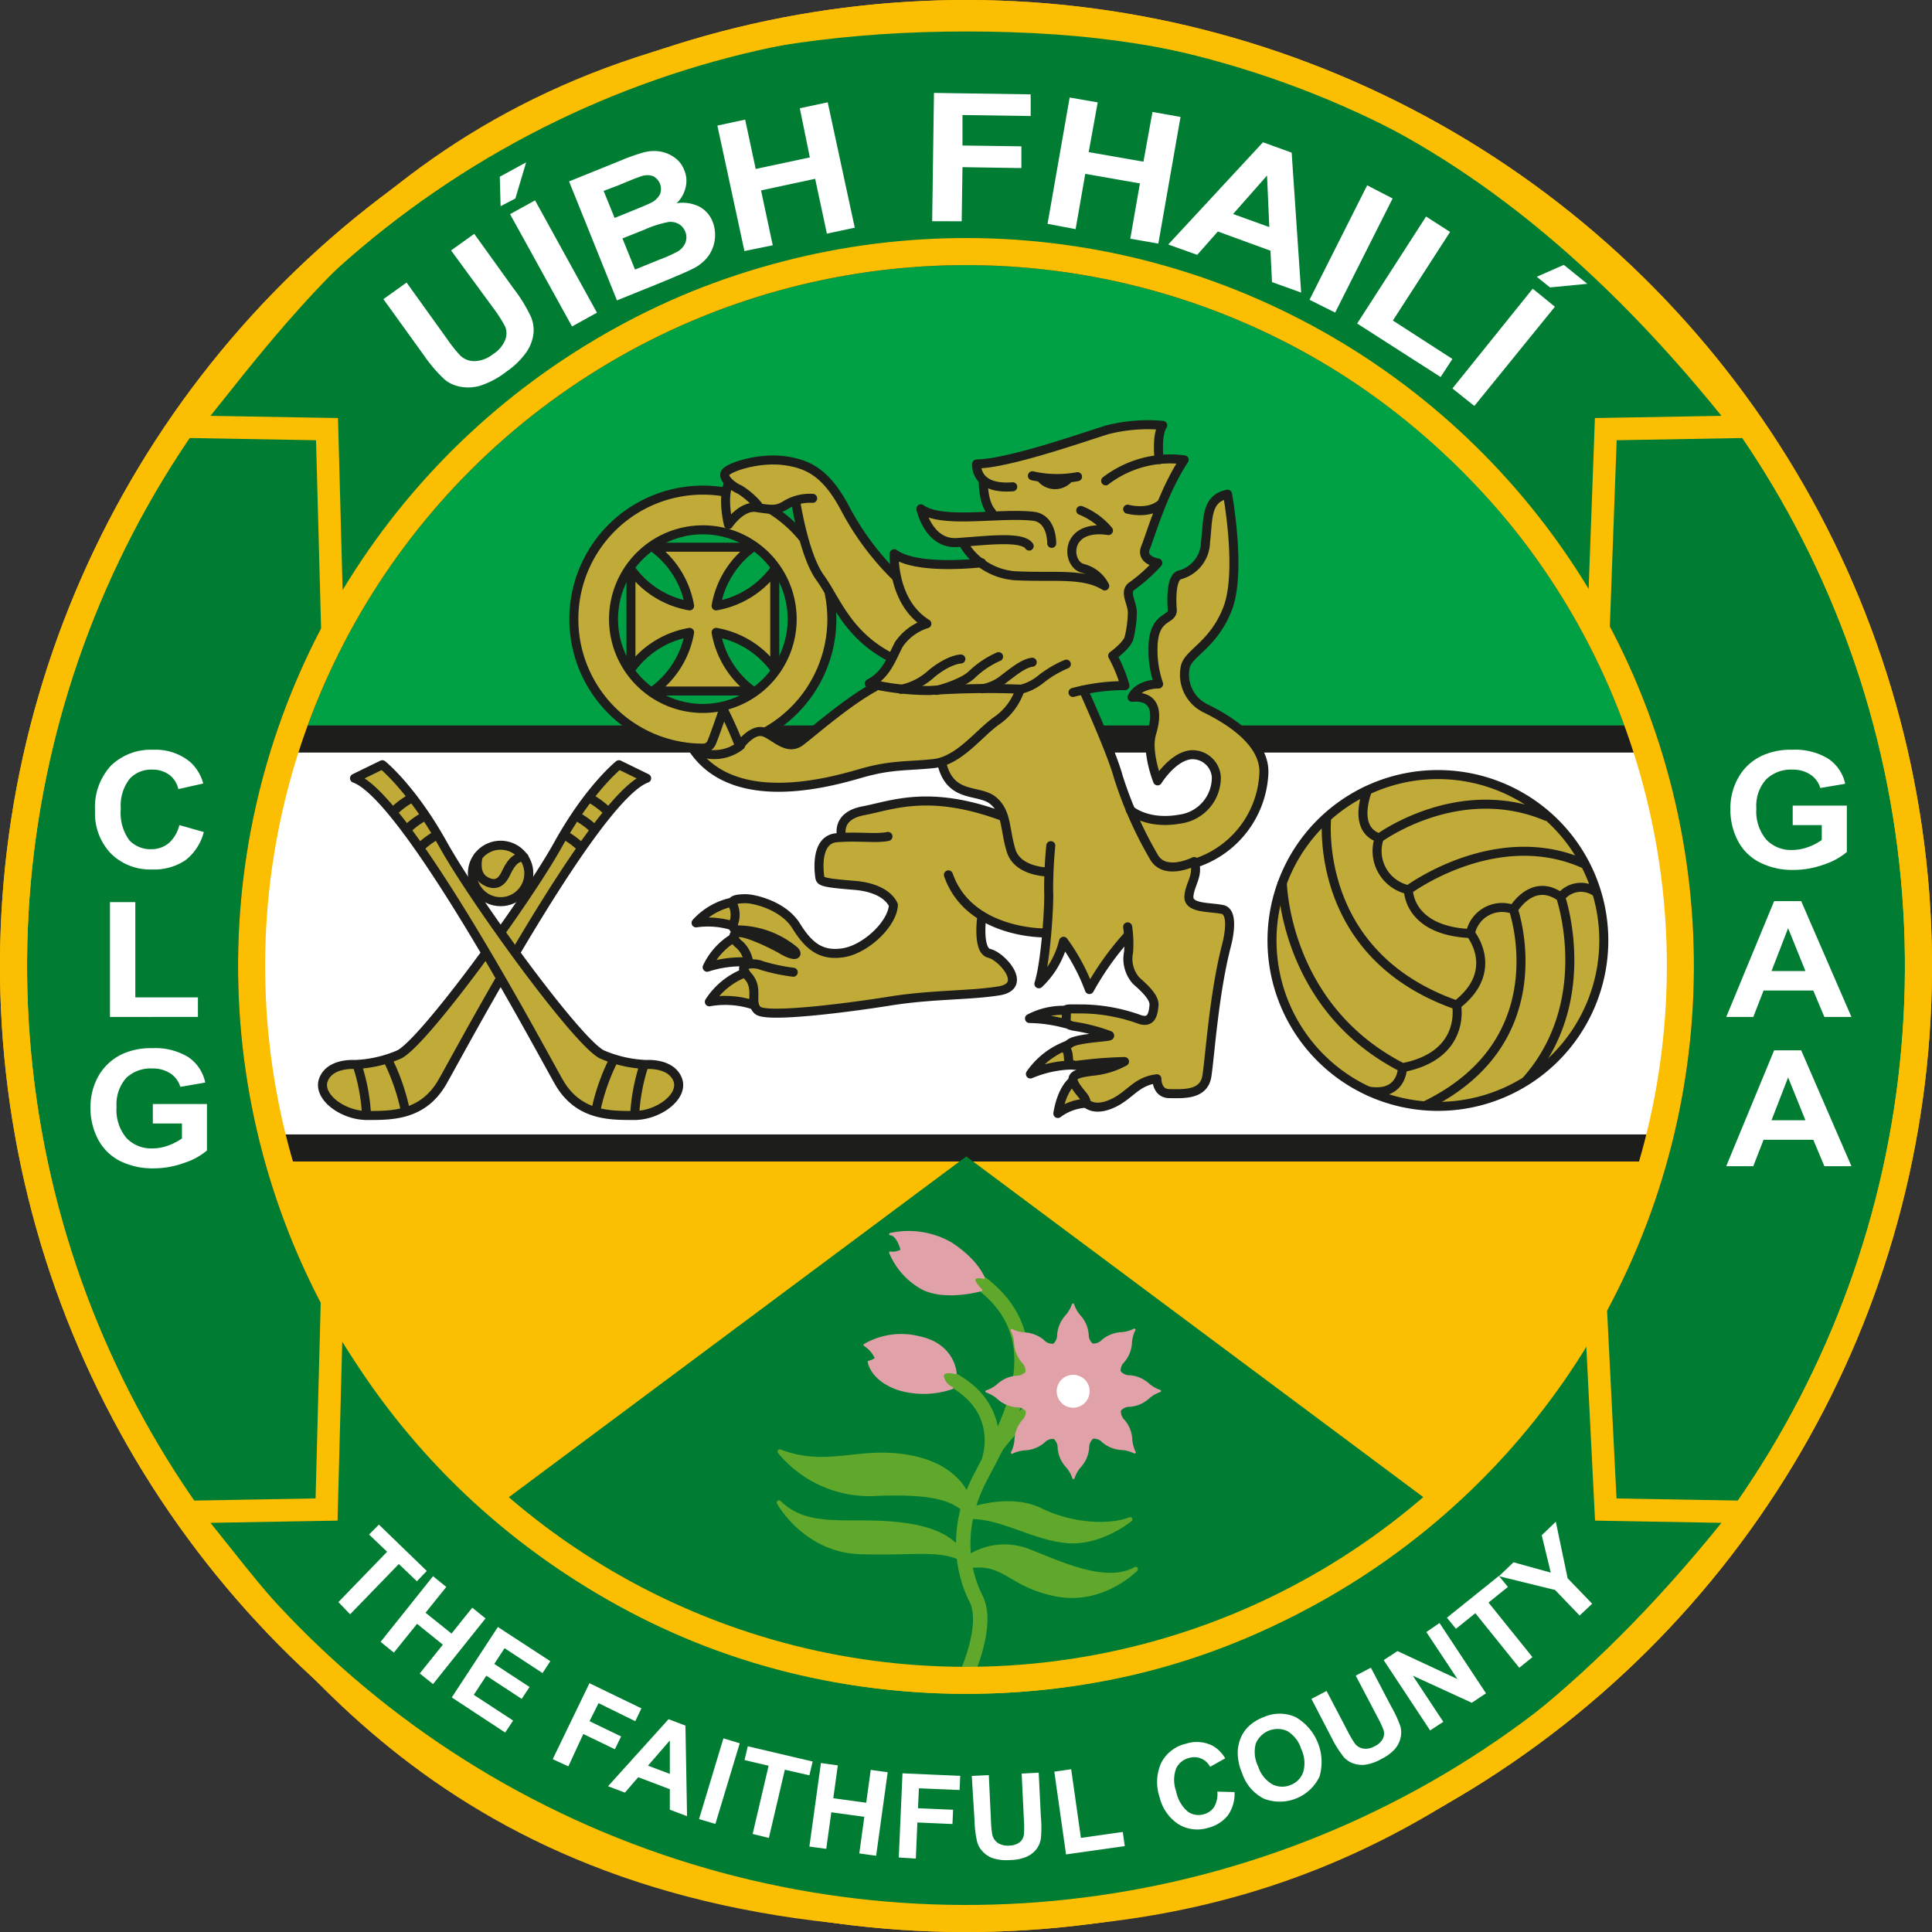 <?xml version="1.0" encoding="UTF-8"?> <svg xmlns="http://www.w3.org/2000/svg" id="Layer_2" data-name="Layer 2" viewBox="0 0 214.16 214.16"><rect x="0" y="0" width="214.16" height="214.16" fill="#333333" stroke="none"/><defs><style>.cls-12,.cls-18,.cls-20,.cls-21,.cls-9{fill:none}.cls-16,.cls-18,.cls-20,.cls-9{stroke:#1d1d1b}.cls-12,.cls-14,.cls-16,.cls-18{stroke-linecap:round}.cls-12,.cls-14,.cls-16,.cls-18,.cls-20{stroke-linejoin:round}.cls-21{stroke:#fcbe00;stroke-width:3px}.cls-7{fill:#fff}.cls-12{stroke:#5fa82c;stroke-width:1.6px}.cls-14{fill:#e0a1a9;stroke:#e0a1a9;stroke-width:.25px}.cls-16{fill:#c0ab39}</style></defs><path d="M118.51 211.45c-1.37-.5-2.53-2.8-7.06-1.78" stroke-width="2.5" stroke-linejoin="round" stroke-linecap="round" stroke="#1d1d1b" fill="none"></path><path d="M16.51 124.73h60.16m100.34 0h32.66m-135.66 0h51.66" stroke-width="3.69" stroke="#1d1d1b" fill="none"></path><circle cx="107.08" cy="107.08" r="105.58" transform="rotate(-6.31 107.102 107.08)" stroke-width="3" stroke="#fcbe00" fill="#007d32"></circle><circle cx="107.08" cy="107.08" r="79.19" transform="rotate(-62.57 107.077 107.079)" fill="#00a144" stroke-width="3" stroke="#1d1d1b"></circle><path d="M186.27 107.08a79.19 79.19 0 01-158.38 0z" fill="#fcbe00"></path><path class="cls-7" d="M182.16 81.92H32a79.14 79.14 0 00-1.5 45.33h153.16a79.14 79.14 0 00-1.5-45.33z"></path><path d="M193.38 167.6l-15.38-.27-1.15-22.88c-14.56 25.14-38.59 42.05-69.72 42.05s-55.78-16.91-70.33-42.05l-.6 22.88-15.43.27c13.49 16.69 32.46 45.06 86.31 45.06 25.85 0 55.42-5.74 86.3-45.06zm0-120.3l-15.38.27-.82 22.37c-14.55-25.14-39.7-42-70.83-42s-54.95 16.9-69.5 42l-.6-22.37-15.48-.27C34.26 30.62 53.23 2.24 107.08 2.24c25.85 0 55.42 5.76 86.3 45.06z" stroke-miterlimit="10" stroke="#fcbe00" fill="#007d32" stroke-width="2.5"></path><path class="cls-9" d="M182.16 81.92H32"></path><path class="cls-7" d="M30.5 127.25h153.16"></path><path d="M182.16 81.92H32m-1.5 45.33h153.16" stroke-width="3" stroke="#1d1d1b" fill="none"></path><path d="M159 166.87l-51.89-38.68-51.92 38.68a79.1 79.1 0 00103.78 0z" fill="#007d32"></path><path class="cls-12" d="M107.08 185.75s2.62-5.6 1.11-8.54-2.41-7.84.44-13.36 9.17-15.77-.8-22.27m1.75 20.42s2.44-6.38-5.22-9.67"></path><path d="M106.78 172.84s-.33-2.9-6.37-3.76-10.64.81-14.06-2.52c0 0 2.9 5.28 9 5.47s8.77-.53 11.43.81zm.67-6.37s-.81-3.8-6.51-4.9-9.13 1.38-14.5-.66a12.87 12.87 0 0010.74 4.66c7.23-.29 8.57.89 9.9 1.85zm-.1.95s4.52-1.71 8 0 7.65 1.9 9.93 1c0 0-3.33 2.75-7.08 2.38s-7.08-2.67-10.6-2.67zm-.27 5.41a7.28 7.28 0 016.88-.9c3.85 1.52 8.7 3.81 11.93 2 0 0-3.71 3.85-8.94 2.76s-5.54-3.81-9.87-3.05z" fill="#5fa82c" stroke-width=".5" stroke="#5fa82c" stroke-linejoin="round" stroke-linecap="round"></path><path class="cls-14" d="M108.77 143s-3.87 1.13-6.47-.15a8.1 8.1 0 01-3.62-4 1.92 1.92 0 001.28-.26s-.4-1.72-1.28-1.79a9.47 9.47 0 016.69 1c3 1.94 3.66 3.84 3.66 3.84s-.73-.22-1 .08.74 1.28.74 1.28zm-2.85 9.21s-1.07-.37-1.44.2a1.76 1.76 0 001.06 1.45 9.66 9.66 0 01-6 .1c-3-1.06-3.23-3-3.23-3s.24 0 .81-.36a3.29 3.29 0 00-1.28-1.51 8.08 8.08 0 016.11-.83c3.81.82 3.97 3.95 3.97 3.95z"></path><path class="cls-12" d="M110.4 160.41s3.82-5.53 8.56-6.19"></path><path class="cls-14" d="M113.82 156.37a1.44 1.44 0 00-1.13-.5 3.45 3.45 0 01-2.11-.94 3.79 3.79 0 00-1.23-.69 3.64 3.64 0 001.23-.68 3.45 3.45 0 012.11-.94 1.36 1.36 0 001.11-.52 1.41 1.41 0 00-.44-1.15 3.48 3.48 0 01-.83-2.16 3.73 3.73 0 00-.38-1.35 3.73 3.73 0 001.35.38 3.48 3.48 0 012.16.83 1.36 1.36 0 001.15.42 1.44 1.44 0 00.5-1.13 3.47 3.47 0 01.94-2.11 3.8 3.8 0 00.69-1.22 3.88 3.88 0 00.68 1.22 3.47 3.47 0 01.94 2.11 1.36 1.36 0 00.52 1.11 1.41 1.41 0 001.15-.44 3.47 3.47 0 012.16-.82 3.86 3.86 0 001.35-.39 3.83 3.83 0 00-.38 1.36 3.45 3.45 0 01-.83 2.15 1.36 1.36 0 00-.42 1.15 1.41 1.41 0 001.13.51 3.47 3.47 0 012.11.94 3.88 3.88 0 001.22.68 3.8 3.8 0 00-1.22.69 3.47 3.47 0 01-2.11.94 1.35 1.35 0 00-1.11.51 1.43 1.43 0 00.44 1.16 3.44 3.44 0 01.82 2.15 4 4 0 00.39 1.36 4 4 0 00-1.36-.39 3.44 3.44 0 01-2.15-.82 1.38 1.38 0 00-1.15-.43 1.43 1.43 0 00-.51 1.13 3.45 3.45 0 01-.94 2.11 3.87 3.87 0 00-.68 1.23 3.79 3.79 0 00-.69-1.23 3.45 3.45 0 01-.94-2.11 1.37 1.37 0 00-.51-1.11 1.43 1.43 0 00-1.16.44 3.45 3.45 0 01-2.15.83 3.83 3.83 0 00-1.36.38 3.62 3.62 0 00.39-1.35 3.47 3.47 0 01.82-2.16 1.38 1.38 0 00.43-1.15z"></path><path d="M120.66 154.22a1.7 1.7 0 11-1.7-1.7 1.7 1.7 0 011.7 1.7z" stroke-width=".25" fill="#fff" stroke="#fff" stroke-linejoin="round" stroke-linecap="round"></path><path class="cls-7" d="M37.51 177.59l5.4-5.58-2-1.91L42 169l5.31 5.14-1.1 1.14-2-1.91-5.4 5.57zm4.68 4.41l5.81-7.28 1.47 1.19-2.3 2.86 2.88 2.31 2.3-2.87 1.47 1.19-5.82 7.28-1.47-1.18 2.56-3.19-2.86-2.31-2.57 3.19zm7.89 6.16l5.11-7.81 5.81 3.79-.86 1.32-4.21-2.76-1.14 1.74L58.7 187l-.87 1.32-3.92-2.57-1.39 2.12 4.36 2.85-.88 1.33zM61.27 195l4.07-8.42 5.76 2.79-.68 1.42-4.07-2-1 2 3.5 1.69-.69 1.42-3.5-1.69L63 195.8zm14.89 6.32l-1.91-.72v-2.27l-3.5-1.33-1.48 1.71-1.87-.71 6.71-7.43 1.87.71zm-1.91-4.69v-3.7l-2.42 2.79zm3.24 5.01l2.7-8.95 1.81.55-2.7 8.94zm5.94 1.65l1.77-7.56-2.67-.63.36-1.53 7.19 1.69-.36 1.53-2.72-.62-1.77 7.56zm6.29 1.4l1.28-9.26 1.87.26-.5 3.64 3.65.5.5-3.64 1.88.26-1.28 9.26-1.87-.26.56-4.06-3.66-.5-.56 4.05zm9.91 1.21l.41-9.33 6.4.28-.07 1.57-4.51-.19-.1 2.21 3.89.17-.07 1.58-3.89-.17-.17 4zm8.09-9.04l1.89-.09.24 5.07a10.37 10.37 0 00.15 1.56 1.55 1.55 0 00.61.89 2 2 0 001.26.29 1.93 1.93 0 001.19-.39 1.33 1.33 0 00.44-.83 11.16 11.16 0 000-1.59l-.25-5.17 1.89-.1.24 4.91a13 13 0 010 2.39 2.61 2.61 0 01-.51 1.2 2.85 2.85 0 01-1.06.81 4.68 4.68 0 01-1.78.37 5.1 5.1 0 01-2-.21 2.76 2.76 0 01-1.12-.75 2.48 2.48 0 01-.58-1 11.29 11.29 0 01-.3-2.36zm10.45 8.7l-1.3-9.17 1.87-.27 1.08 7.61 4.64-.66.22 1.57zm16.77-6.96l1.91.05a4.16 4.16 0 01-.74 2.58 4 4 0 01-2.19 1.38 4 4 0 01-3.29-.4 4.92 4.92 0 01-2.09-3 5.17 5.17 0 01.19-3.82 4.09 4.09 0 012.7-2.09 3.88 3.88 0 013 .22 3.74 3.74 0 011.38 1.39l-1.67.94a2 2 0 00-1-.92 2 2 0 00-1.34-.06 2.15 2.15 0 00-1.43 1.17 3.68 3.68 0 000 2.51 3.93 3.93 0 001.3 2.27 2.07 2.07 0 001.8.28 1.94 1.94 0 001.12-.81 2.83 2.83 0 00.35-1.69zm2.75-2.04a5.77 5.77 0 01-.49-2.39 4.35 4.35 0 01.33-1.51 3.87 3.87 0 01.81-1.23 5 5 0 011.74-1.09 4.32 4.32 0 013.54 0 5.75 5.75 0 012.64 6.61 4.89 4.89 0 01-6.14 2.44 4.85 4.85 0 01-2.43-2.83zm1.77-.77a3.5 3.5 0 001.58 2 2.39 2.39 0 002 .08 2.35 2.35 0 001.42-1.44 3.6 3.6 0 00-.22-2.55 3.54 3.54 0 00-1.55-2 2.62 2.62 0 00-3.49 1.4 3.58 3.58 0 00.26 2.51zm5.91-7.47l1.68-.88 2.35 4.49a11.8 11.8 0 00.79 1.35 1.5 1.5 0 00.94.55 1.93 1.93 0 001.26-.27 1.85 1.85 0 00.91-.85 1.28 1.28 0 00.06-.94 10.93 10.93 0 00-.67-1.44l-2.41-4.59 1.68-.88 2.28 4.35a12.48 12.48 0 011 2.18 2.63 2.63 0 010 1.3 2.91 2.91 0 01-.62 1.19 4.69 4.69 0 01-1.46 1.08 5 5 0 01-1.93.67 3 3 0 01-1.34-.2 2.6 2.6 0 01-.95-.68 11.73 11.73 0 01-1.27-2zm13.16 3.5l-5.15-7.8 1.53-1 6.65 3.1-3.45-5.21 1.46-1 5.15 7.79-1.57 1.05-6.54-3 3.38 5.11zm9.88-6.95l-4.87-6.05-2.15 1.73-1-1.23 5.76-4.63 1 1.22-2.15 1.73 4.87 6.05z"></path><path class="cls-7" d="M175.1 179.08l-2.72-2.83-6.22-1.53 1.61-1.54 4.13 1.14-1-4.14 1.56-1.5 1.31 6.27 2.72 2.82zM42.5 33.16l2.57-1.84 4.5 6.27a14.76 14.76 0 001.49 1.86 2.24 2.24 0 001.59.58 3.48 3.48 0 002-.77A3.36 3.36 0 0056 37.68a2 2 0 000-1.47 15.06 15.06 0 00-1.31-2.05L50 27.76l2.57-1.84L56.94 32a16.54 16.54 0 011.9 3.09 3.75 3.75 0 01.28 2 4.59 4.59 0 01-.81 2 8.57 8.57 0 01-2.17 2.1 9.32 9.32 0 01-3 1.59 4.69 4.69 0 01-2.19.07 3.78 3.78 0 01-1.64-.76 16.11 16.11 0 01-2.36-2.76zm12.99-10.3l-.09-3.27L58.32 18l-1.19 4zm7.92 13.33l-6.87-12.45 2.77-1.53 6.86 12.45zm-.33-16.08l5.79-2.34a19.93 19.93 0 012.61-.91 4.42 4.42 0 011.73-.06 3.84 3.84 0 011.56.66 3 3 0 011.07 1.38 3 3 0 01.16 1.93 3.48 3.48 0 01-1 1.76 4.17 4.17 0 012.51.37A3.21 3.21 0 0179 24.59a4.05 4.05 0 01-.47 3.78 4.7 4.7 0 01-1.71 1.41c-.47.25-1.63.75-3.49 1.52l-4.94 2zm3.83 1.05l1.22 3 1.92-.78c1.14-.46 1.84-.76 2.11-.9a2.18 2.18 0 001-.95 1.6 1.6 0 00-.76-2 1.94 1.94 0 00-1.29 0c-.3.09-1.14.41-2.52 1zM69 26.43l1.39 3.45 2.71-1.1a15.87 15.87 0 002-.89 2.06 2.06 0 00.86-.95 1.63 1.63 0 000-1.26 1.69 1.69 0 00-.72-.85 1.87 1.87 0 00-1.15-.22 12.06 12.06 0 00-2.68.86zm13.52 1.4l-3-13.91 3.08-.66 1.17 5.47 6-1.28L88.66 12l3.09-.66 3 13.9-3.09.66-1.3-6.08-6 1.29 1.3 6.08zm20.81-3.31l.2-14.22 10.72.16v2.4l-7.56-.11v3.38l6.53.09v2.41l-6.53-.1-.09 6zm12.79.29l2.45-14 3.11.54-1 5.51 6.07 1.06 1-5.51 3.11.55L128.4 27l-3.11-.54 1.07-6.13-6.06-1.06-1.07 6.13zm28.11 7.62L141 31.27l-.17-3.48-5.83-2.13-2.29 2.59-3.21-1.15L140 15.77l3.18 1.15zm-3.53-7.26l-.25-5.71-3.76 4.26zm4.46 8.06l6.39-12.69 2.82 1.46L148 34.65zm5.28 2.63L158.08 24l2.66 1.71-6.34 9.82 6.6 4.26-1.31 2zm10.56 7.2L169.9 32l2.46 2-8.93 11zm9.35-12.38l3-1.32 2.6 2.1-4.13.4z"></path><path class="cls-16" d="M92.21 68.63a14.3 14.3 0 11-14.3-14.3 14.3 14.3 0 0114.3 14.3zm-14.3-9.9a9.9 9.9 0 109.9 9.9 9.9 9.9 0 00-9.9-9.9z"></path><path class="cls-16" d="M79.38 67.16a10.16 10.16 0 014.06-6.5H72.38a10.16 10.16 0 014.06 6.5 10.16 10.16 0 01-6.5-4.06v11.06a10.16 10.16 0 016.5-4.06 10.16 10.16 0 01-4.06 6.5h11.06a10.16 10.16 0 01-4.06-6.5 10.16 10.16 0 016.5 4.06V63.1a10.16 10.16 0 01-6.5 4.06z"></path><path d="M109.36 57.27a.49.49 0 00.42-.27.52.52 0 000-.51 6.49 6.49 0 01-.71-3 .55.55 0 00-.15-.36 2.23 2.23 0 01-.63-1.68c3 0 9.3-2.11 12.7-3.22l1.8-.58a18.36 18.36 0 016.12-.48 6.51 6.51 0 00-.43 3.35.49.49 0 00.52.48 9.81 9.81 0 012.32.08 37.7 37.7 0 00-3.77 8.34l-.52 1.41-.1.47.12.45a2.1 2.1 0 001.35.76l-.81.81a11.41 11.41 0 01-2 1.72.9.9 0 00-.46.82l.19 1s.18 1 .22 1.2-.23 2.09-.23 2.09l-.1.56a4 4 0 01-1.53 1.85.49.49 0 00-.12.63A20.24 20.24 0 01124.7 76a14 14 0 00-4 .33.52.52 0 00-.35.26.5.5 0 000 .43l.22.53a84.76 84.76 0 013.43 8.51 31.8 31.8 0 001.31 3.64.42.42 0 00.16.21 7 7 0 005.39.89 4.67 4.67 0 004-4.65 2.65 2.65 0 00-2.79-2.48c-2 .18-3.55 2.62-3.72 2.9-.44-1.11-1.15-3.64-.66-5.27s.44-2.71-.09-3.35a2.27 2.27 0 00-2.08-.6 3 3 0 012.37-1.35.51.51 0 00.35-.22.53.53 0 00.08-.27.59.59 0 000-.14 11.67 11.67 0 01-.46-3.26V72c0-2.4.88-3 1.51-3.41.36-.24.62-.42.63-.8 0-.06-.06-1.25-.06-1.25 0-1.54.32-2.56.87-2.72a3.82 3.82 0 002.87-3.64l.12-1.26c.18-2.26.43-3.66 2.32-4a48.16 48.16 0 01.69 7.51 14.92 14.92 0 01-.73 5.2 12.28 12.28 0 01-3.28 4.59 2.9 2.9 0 00-1.48 2.67 4.11 4.11 0 002.28 3.75c4.26 2.09 6.51 4.51 6.51 7v.18a11 11 0 01-7.23 9.89.51.51 0 00-.34.47 1.93 1.93 0 010 .24 4.45 4.45 0 01-.36 1.55l-.36 1.33v.11c0 1 1.28 1.16 2.52 1.29l1.2.16a.8.8 0 01.5.38 2.51 2.51 0 01.27 1.3 9.13 9.13 0 01-.32 2.25 84.87 84.87 0 00-1.87 11.9l-.32 2.67c-.29 1.81-2 1.94-3.79 1.92h-.34a1.3 1.3 0 01-1-.37 1.52 1.52 0 01-.39-.78.45.45 0 00-.22-.32.46.46 0 00-.38-.06 5.91 5.91 0 00-2.48 1.35 8.06 8.06 0 01-2 1.3c-1.59.68-2.45.24-2.74 0a.5.5 0 00-.31-.1 6 6 0 00-2.93 1.13 5.72 5.72 0 011.55-3.51.82.82 0 00.17-.32v-.17a1 1 0 01.58-.38.49.49 0 00.31-.56.52.52 0 00-.5-.42h-.47a12.63 12.63 0 00-4.73 1 8.56 8.56 0 014.1-3.19.93.93 0 00.19-.11l.16-.13a6 6 0 012.14-.54.51.51 0 00.45-.48.48.48 0 00-.4-.48l-1.6-.33a1.87 1.87 0 01-.77-.25s-.29-.08-.33-.1a16.35 16.35 0 00-4-.56 7.76 7.76 0 014-.91.59.59 0 00.23 0 3.66 3.66 0 01.9-.06h1a19.35 19.35 0 016.2 1.07 1.16 1.16 0 001 0c.34-.23.51-.72.55-1.55s-.82-1.66-1.78-2.54l-.26-.24a3.57 3.57 0 01-.82-3.11v-.74a.48.48 0 00-.31-.48.49.49 0 00-.57.14 38.69 38.69 0 00-3.54 5.22 18.94 18.94 0 00-2.27-4.47.5.5 0 00-.4-.23.51.51 0 00-.41.33 9.56 9.56 0 01-2.44 3.72A28.27 28.27 0 00116 104a.49.49 0 00-.12-.37.46.46 0 00-.36-.17 15.15 15.15 0 01-6-1.55.51.51 0 00-.73.41c-.07 1-.13 3.18.9 3.41s2.6 1.78 2.57 3c0 .8-.84 1.09-1.51 1.2-1.52.24-3.2.34-5 .45a69.74 69.74 0 00-7.12.68c-9.21 1.46-14 1.55-14.66 1l-.29-.35a.86.86 0 00-.3-.24 10.31 10.31 0 00-4.72-.31 7.79 7.79 0 013.48-3 .65.65 0 00.28-.58v-.24c0-.27-.23-.65-.5-.64a15.16 15.16 0 00-3.54.65 7.17 7.17 0 012.81-3.15.91.91 0 00.24-.44l.07-.1a.36.36 0 000-.19 1 1 0 00-.22-.56.77.77 0 00-.23-.19 9.37 9.37 0 00-3.95-.29 7.73 7.73 0 013.9-2.37.51.51 0 00.32-.19c.15-.21.62-.3 1.41-.3s4.16.71 5.58 3 2.69 3.43 5.17 3.04 5.34-3.06 5.53-5.17a.54.54 0 00-.05-.28c-.27-.52-1.23-1.78-4.25-2-3.56-.29-3.78-.39-3.85-1.06l-.07-1.1a3.86 3.86 0 01.66-2.47 1.79 1.79 0 011.3-.65.54.54 0 00.49-.53 1.94 1.94 0 01.26-1.15 3 3 0 012.21-1.28l1.47-.32a20.91 20.91 0 0112.89.57.51.51 0 00.6-.19.47.47 0 000-.59l-.58-.6a4.72 4.72 0 00-2-.76c-1.37-.32-2.93-.68-3.62-3a.5.5 0 00-.58-.35h-.13l-.3.05-2.31.18a23.14 23.14 0 00-5.7.89c-3.44 1-13.91 4-18.52-2.55.07 0 1.59-.06 1.94-.81s1.16-3.18 1.32-3.67L81.68 82a.52.52 0 00.37.29.5.5 0 00.45-.14 2.54 2.54 0 012-1 3.84 3.84 0 011.32.65c.9.58 1.92 1.23 3 .42l1.31-1.05a58.54 58.54 0 016.26-4.6.54.54 0 00.2-.44.52.52 0 00-.15-.28 5.5 5.5 0 002.29-2.41.48.48 0 00.06-.24.34.34 0 000-.14.48.48 0 00-.24-.3 15.68 15.68 0 01-6.4-6.76l-1.23-2c-1.51-2.07-2.39-6.6-2.63-7.94a.49.49 0 00-.71-.37l-.61.32c-.92.51-1.4.46-3.11.2-1.33-.2-2.62 1.15-3.11 1.89a9.25 9.25 0 01-.09-4.44.71.71 0 00-.08-.49l-.26-.44a.48.48 0 01.07-.45c.44-.58 3.59-1.69 6.48-1.32 2.73.34 4.73 1.36 6.89 5.51a28 28 0 004.52 6.3.51.51 0 00.56.11.52.52 0 00.31-.5v-1.01c1.84 1.33 6.06 1.24 8.41 1.08a.49.49 0 00.4-.32.51.51 0 00-.08-.53l-1-1.25a.56.56 0 00-.46-.24h-.4c-2.49.16-3.69-2.38-4-3.74 1.38 1.07 3.98 1.04 7.34.9z" fill="#c0ab39"></path><path class="cls-18" d="M115.71 103.41s-8.32.08-10.58-6.43m3.7 4.62s-.53 3.78.83 4.08 4.39 3.63 1.06 4.16-7.33.37-12.1 1.13S85 112.86 84 112s.22-2.42-1.14-3.85.82-1.48 1.58-1.12a21.2 21.2 0 003.49.74"></path><path class="cls-18" d="M83 106.74a3.39 3.39 0 00-1-2c-.8-.6-.93-1.36 0-1.36s3.62 1.26 4.75 1.93 1.86.63 1.29.06a10 10 0 00-6.41-2.29s-.56-.07-.29-.8a2.67 2.67 0 00-.1-2c-.27-.53.46-.66 1.42-.66s4.19.76 5.58 3 2.76 3.38 5.24 2.99 5.45-3.19 5.55-5.28c0 0-.6-1.89-4.32-2.19s-3.78-.43-3.85-1-.5-4.09 1.89-4.28 4.39.13 5.68-.14m-5.11.07s-.8-2.32 2.39-2.92 7.27-2.39 15.37.6"></path><path class="cls-18" d="M116.19 96.66s-3.38 0-4.11-2.37-.43-4.25-2-5.55-4.71-.16-5.67-4.08m12.07 9.08a48.79 48.79 0 00-.24 5c.09 1.37-.3 7.88-1.08 10.31a9.63 9.63 0 002.73-4.71 22.13 22.13 0 012.87 5.35 32.31 32.31 0 014.23-5.94"></path><path class="cls-18" d="M125 102.74a12.83 12.83 0 01.1 2.82 3.63 3.63 0 00.82 3.12c.73.68 2.09 1.8 2 2.77s-.29 2-1.6 1.55a19.32 19.32 0 00-6.23-1.16c-2.23 0-1.94-.1-1.89.58s-.34 1.17 1 1.36a19.34 19.34 0 013.79 1c.3.19-3.5.24-4.37.87s-.25.53-.2 1.41.15 1.12 1.17 1a46.87 46.87 0 015.06-.39 9.26 9.26 0 01-3.5 1.07c-2.14.25-2.53.59-2 1.51s1.32 1.46 1.22 2c0 0 .83 1 2.87.1s2.63-2.48 5-2.77c0 0-.05 1.65 1.41 1.65s3.79.2 4.13-1.94.78-9.15 2.19-14.55c0 0 1-3.64-.48-3.93s-3.8-.1-3.7-1.46 1.12-2.34.58-3.85c0 0-3.16 1.61-4.42-.43a43.92 43.92 0 01-4-9c-.73-2.68-3.6-9-3.84-9.58"></path><path class="cls-18" d="M118.94 76.76a22.08 22.08 0 015.76-.76 16.62 16.62 0 00-1.36-3.31s1.7-1.21 1.84-2.09a13 13 0 00.34-2.67c0-1.17-1-2.34 0-3a17.85 17.85 0 002.82-2.53s-1.94-.29-1.36-1.7 1.9-6.13 4.28-9.73a11.82 11.82 0 00-8.7 2.33"></path><path class="cls-18" d="M128.49 50.94s-.34-2.62.39-3.79a18.39 18.39 0 00-6.13.49c-2.67.82-10.89 3.74-14.49 3.79 0 0-.29 2.87 4 2.53m-3.26-.59s-.05 2.34.92 3.41m6.66 3.45s.08-2.72-2-3c-3.84-.44-10.16.87-12.5-.83 0 0 .83 3.94 4 3.74s7.2-.77 8 .39"></path><path class="cls-18" d="M106.75 60.18a7.24 7.24 0 005.93 3.65c4.19.2 7.45-.34 9.78 1.12A3.75 3.75 0 00120 63c-1.85-.54-2-4.92 2.87-4.19a7.75 7.75 0 00-3.07-2.23m-5.36-3.84a12.47 12.47 0 005 .1m-4.03.16a2 2 0 003 .09m6.59 3.35s2.24.63 3.65-.54m-38.57-.66a5.13 5.13 0 00-3.11.82c-.92.51-1.43.46-3.11.2s-3.11 1.89-3.11 1.89-.72-2.86 0-4.54"></path><path class="cls-18" d="M84 56a8.73 8.73 0 00-2-1.73c-.76-.31-2-1.28-1.58-1.89s3.67-1.68 6.48-1.32 4.8 1.47 6.89 5.51a30.61 30.61 0 005.51 7.34"></path><path class="cls-18" d="M108.81 62.38s-7.14.87-9.69-1c0 0-.26 5.36 3.62 7.76a5.84 5.84 0 00-3.11 2.3c-.82 1.58-1.38 3.36-3.27 4.33a28.4 28.4 0 006.73.77 96.87 96.87 0 0110-.15 6.87 6.87 0 01-2.56 3.47c-2 1.37-4.18 4.49-7.09 4.79s-4.64.1-8 1.07-13.93 4-18.52-2.55c0 0 1.58 0 1.94-.81s1.33-3.68 1.33-3.68 1.07 2.09 1.78 4c0 0 1.28-1.78 2.5-1.58s2.7 2.3 4.29 1.07 5.2-4.39 8.16-6"></path><path class="cls-18" d="M88.2 55.55s.91 6 2.7 8.47 3 6.38 7.91 8.88m1.06 3.51a7 7 0 003.38-1.73c2-1.63 3.26-1.63 3.26-1.63m-2.68 3.48s2.94-.73 4-1.85a10.21 10.21 0 012.86-1.89m-1.76 3.55a5.13 5.13 0 002.24-1c1.22-.93 2.3-1.82 3.25-1.93m-1.32 3.01a5.68 5.68 0 002.29-1.14 12 12 0 012.81-1.66m7.09 16.17s1.86 1.67 5.54 1a4.65 4.65 0 004-4.65 2.66 2.66 0 00-2.79-2.48c-2.06.19-3.72 2.9-3.72 2.9s-1.28-3.21-.66-5.27.62-4.22-2.17-4c0 0 .54-1.43 2.94-1.47a11.45 11.45 0 01-.62-3.91c0-3.76 2.14-3.07 2.14-4.27 0 0-.35-3.56.81-3.91a3.83 3.83 0 002.87-3.64c.31-2.52 0-4.81 2.44-5.31 0 0 1.59 8.64 0 12.71s-4.38 4.88-4.69 6.47a4.15 4.15 0 002.21 4.54c1.9.93 6.66 3.48 6.51 7.2a11 11 0 01-7.67 10M77.36 83.28a4.7 4.7 0 004.74-.65M81.16 100a7.45 7.45 0 00-4 2.3 9.22 9.22 0 014.15.35m.08 1.28a7.51 7.51 0 00-3 3.29 12.23 12.23 0 014.58-.58m-.34 1.18a8.18 8.18 0 00-4 3.23 10.06 10.06 0 015 .38m34.68.57a8.07 8.07 0 00-4.19.9 16.18 16.18 0 014 .57m.19 2.4a8.62 8.62 0 00-4.09 3.18 12.56 12.56 0 014.72-1m0 1.76s-1.2.77-1.68 3.62a5.79 5.79 0 013.11-1.14"></path><path d="M177.78 104.25a18.39 18.39 0 11-18.39-18.39 18.39 18.39 0 0118.39 18.39z" fill="#c0ab39" stroke="#1d1d1b"></path><path class="cls-9" d="M151.67 87.4s-1.94 4.44 1.22 5.49a4.4 4.4 0 003.23 5.74s-.08 4.53 6.87 4.85a3.58 3.58 0 014.77-2.66s2.1-3.64 5.25-1.38a2.85 2.85 0 013.88-.56m-13.89 4.6s3.39 4.12-1.54 7.92c0 0 1.13 5.58-6 6.95 0 0 0 3.24-3.8 2.59m-4.59-30.47s-1.78 15.28 14.38 20.93m-19.31-13.66s.16 13.9 13.33 20.61m12.29-17.53s5.09 14.54-9.78 21.74M173 99.44s4 11.63-3.9 20.44m-12.98-21.25s9.78-7.27 19.56-2.83m-22.79-2.91s8.88-6.54 18.66-2.34"></path><path class="cls-16" d="M39.32 118s-2.7-.22-3.45 1.65 2.1 4 4.8 4 6.21.07 8.39-3.75S66 88.29 71.68 86.27l-3.07-1.5s-3.3 2.63-6.74 8.84-15.06 22.18-17.68 23.3a13.72 13.72 0 01-4.87 1.09z"></path><path class="cls-18" d="M43 117.51a23.52 23.52 0 011.91 5.49m-5.29-4.85a21.2 21.2 0 011 5.29"></path><path class="cls-20" d="M65.32 88.44a9.29 9.29 0 012 1.47m-3.43.56a8.93 8.93 0 012 1.47m-3.43.56a8.72 8.72 0 012 1.47"></path><path class="cls-16" d="M71.66 118s2.7-.22 3.45 1.65-2.1 4-4.79 4-6.22.07-8.39-3.75S45 88.29 39.3 86.27l3.08-1.5s3.29 2.63 6.74 8.84 15.05 22.18 17.67 23.3a13.76 13.76 0 004.87 1.09z"></path><path class="cls-18" d="M68 117.51a23.32 23.32 0 00-1.93 5.49m5.29-4.85a21.69 21.69 0 00-1 5.29"></path><path class="cls-20" d="M45.66 88.44a9.29 9.29 0 00-2 1.47m3.43.56a8.72 8.72 0 00-2 1.47m3.44.56a8.7 8.7 0 00-2 1.47"></path><circle class="cls-16" cx="55.49" cy="96.82" r="3.13"></circle><path class="cls-18" d="M53 94.94s-.54 1.93.76 2.69 1.93 0 2.33-.85 1-1.88 2-1.75"></path><path class="cls-7" d="M19.88 91.46l2.71.77a5.73 5.73 0 01-2.07 3.15 6.25 6.25 0 01-3.68 1 6.17 6.17 0 01-4.53-1.75 6.41 6.41 0 01-1.77-4.78 6.74 6.74 0 011.78-5A6.37 6.37 0 0117 83.11a6 6 0 014.11 1.38 5 5 0 011.42 2.36l-2.76.62a2.71 2.71 0 00-1-1.58 3.12 3.12 0 00-1.89-.58 3.24 3.24 0 00-2.49 1 4.81 4.81 0 00-1 3.34 5.12 5.12 0 00.94 3.48 3.17 3.17 0 002.45 1 3 3 0 001.92-.66 3.86 3.86 0 001.18-2.01zm-7.69 21.27V100H15v10.56h6.94v2.16zm4.75 11.81v-2.16h6v5.15a7.44 7.44 0 01-2.53 1.38 9.86 9.86 0 01-3.37.6 8.07 8.07 0 01-3.78-.84 5.62 5.62 0 01-2.42-2.43 7.41 7.41 0 01-.81-3.43 7 7 0 01.91-3.58 5.93 5.93 0 012.64-2.4 7.57 7.57 0 013.31-.64 7 7 0 014 1 4.5 4.5 0 011.86 2.81l-2.76.48a2.72 2.72 0 00-1.1-1.49 3.48 3.48 0 00-2-.55 3.93 3.93 0 00-2.89 1.04 4.4 4.4 0 00-1.08 3.22 4.81 4.81 0 001.1 3.45 3.77 3.77 0 002.87 1.15 5 5 0 001.76-.32 6.55 6.55 0 001.52-.78v-1.66zm181.78-33.08V89.3h6v5.15a7.8 7.8 0 01-2.53 1.38 9.9 9.9 0 01-3.37.6 7.93 7.93 0 01-3.78-.85 5.55 5.55 0 01-2.42-2.42 7.45 7.45 0 01-.81-3.44 6.92 6.92 0 01.91-3.57 5.82 5.82 0 012.64-2.4 7.57 7.57 0 013.31-.64 7 7 0 014 1 4.5 4.5 0 011.87 2.77l-2.76.47a2.75 2.75 0 00-1.1-1.49 3.56 3.56 0 00-2-.55 3.94 3.94 0 00-2.91 1.09 4.37 4.37 0 00-1.08 3.22 4.84 4.84 0 001.1 3.45 3.77 3.77 0 002.87 1.15 5.2 5.2 0 001.76-.32 6.2 6.2 0 001.52-.79v-1.65zm6.51 21.27h-3L201 109.8h-5.51l-1.14 2.93h-3l5.31-12.84h3zm-5.1-5.09l-1.92-4.75-1.84 4.75zm5.1 21.63h-3l-1.23-2.93h-5.51l-1.14 2.93h-3l5.31-12.84h3zm-5.1-5.09l-1.92-4.75-1.84 4.75z"></path><circle class="cls-21" cx="107.08" cy="107.08" r="105.58" transform="rotate(-6.31 107.102 107.08)"></circle><circle class="cls-21" cx="107.08" cy="107.08" r="79.19" transform="rotate(-62.57 107.077 107.079)"></circle></svg> 